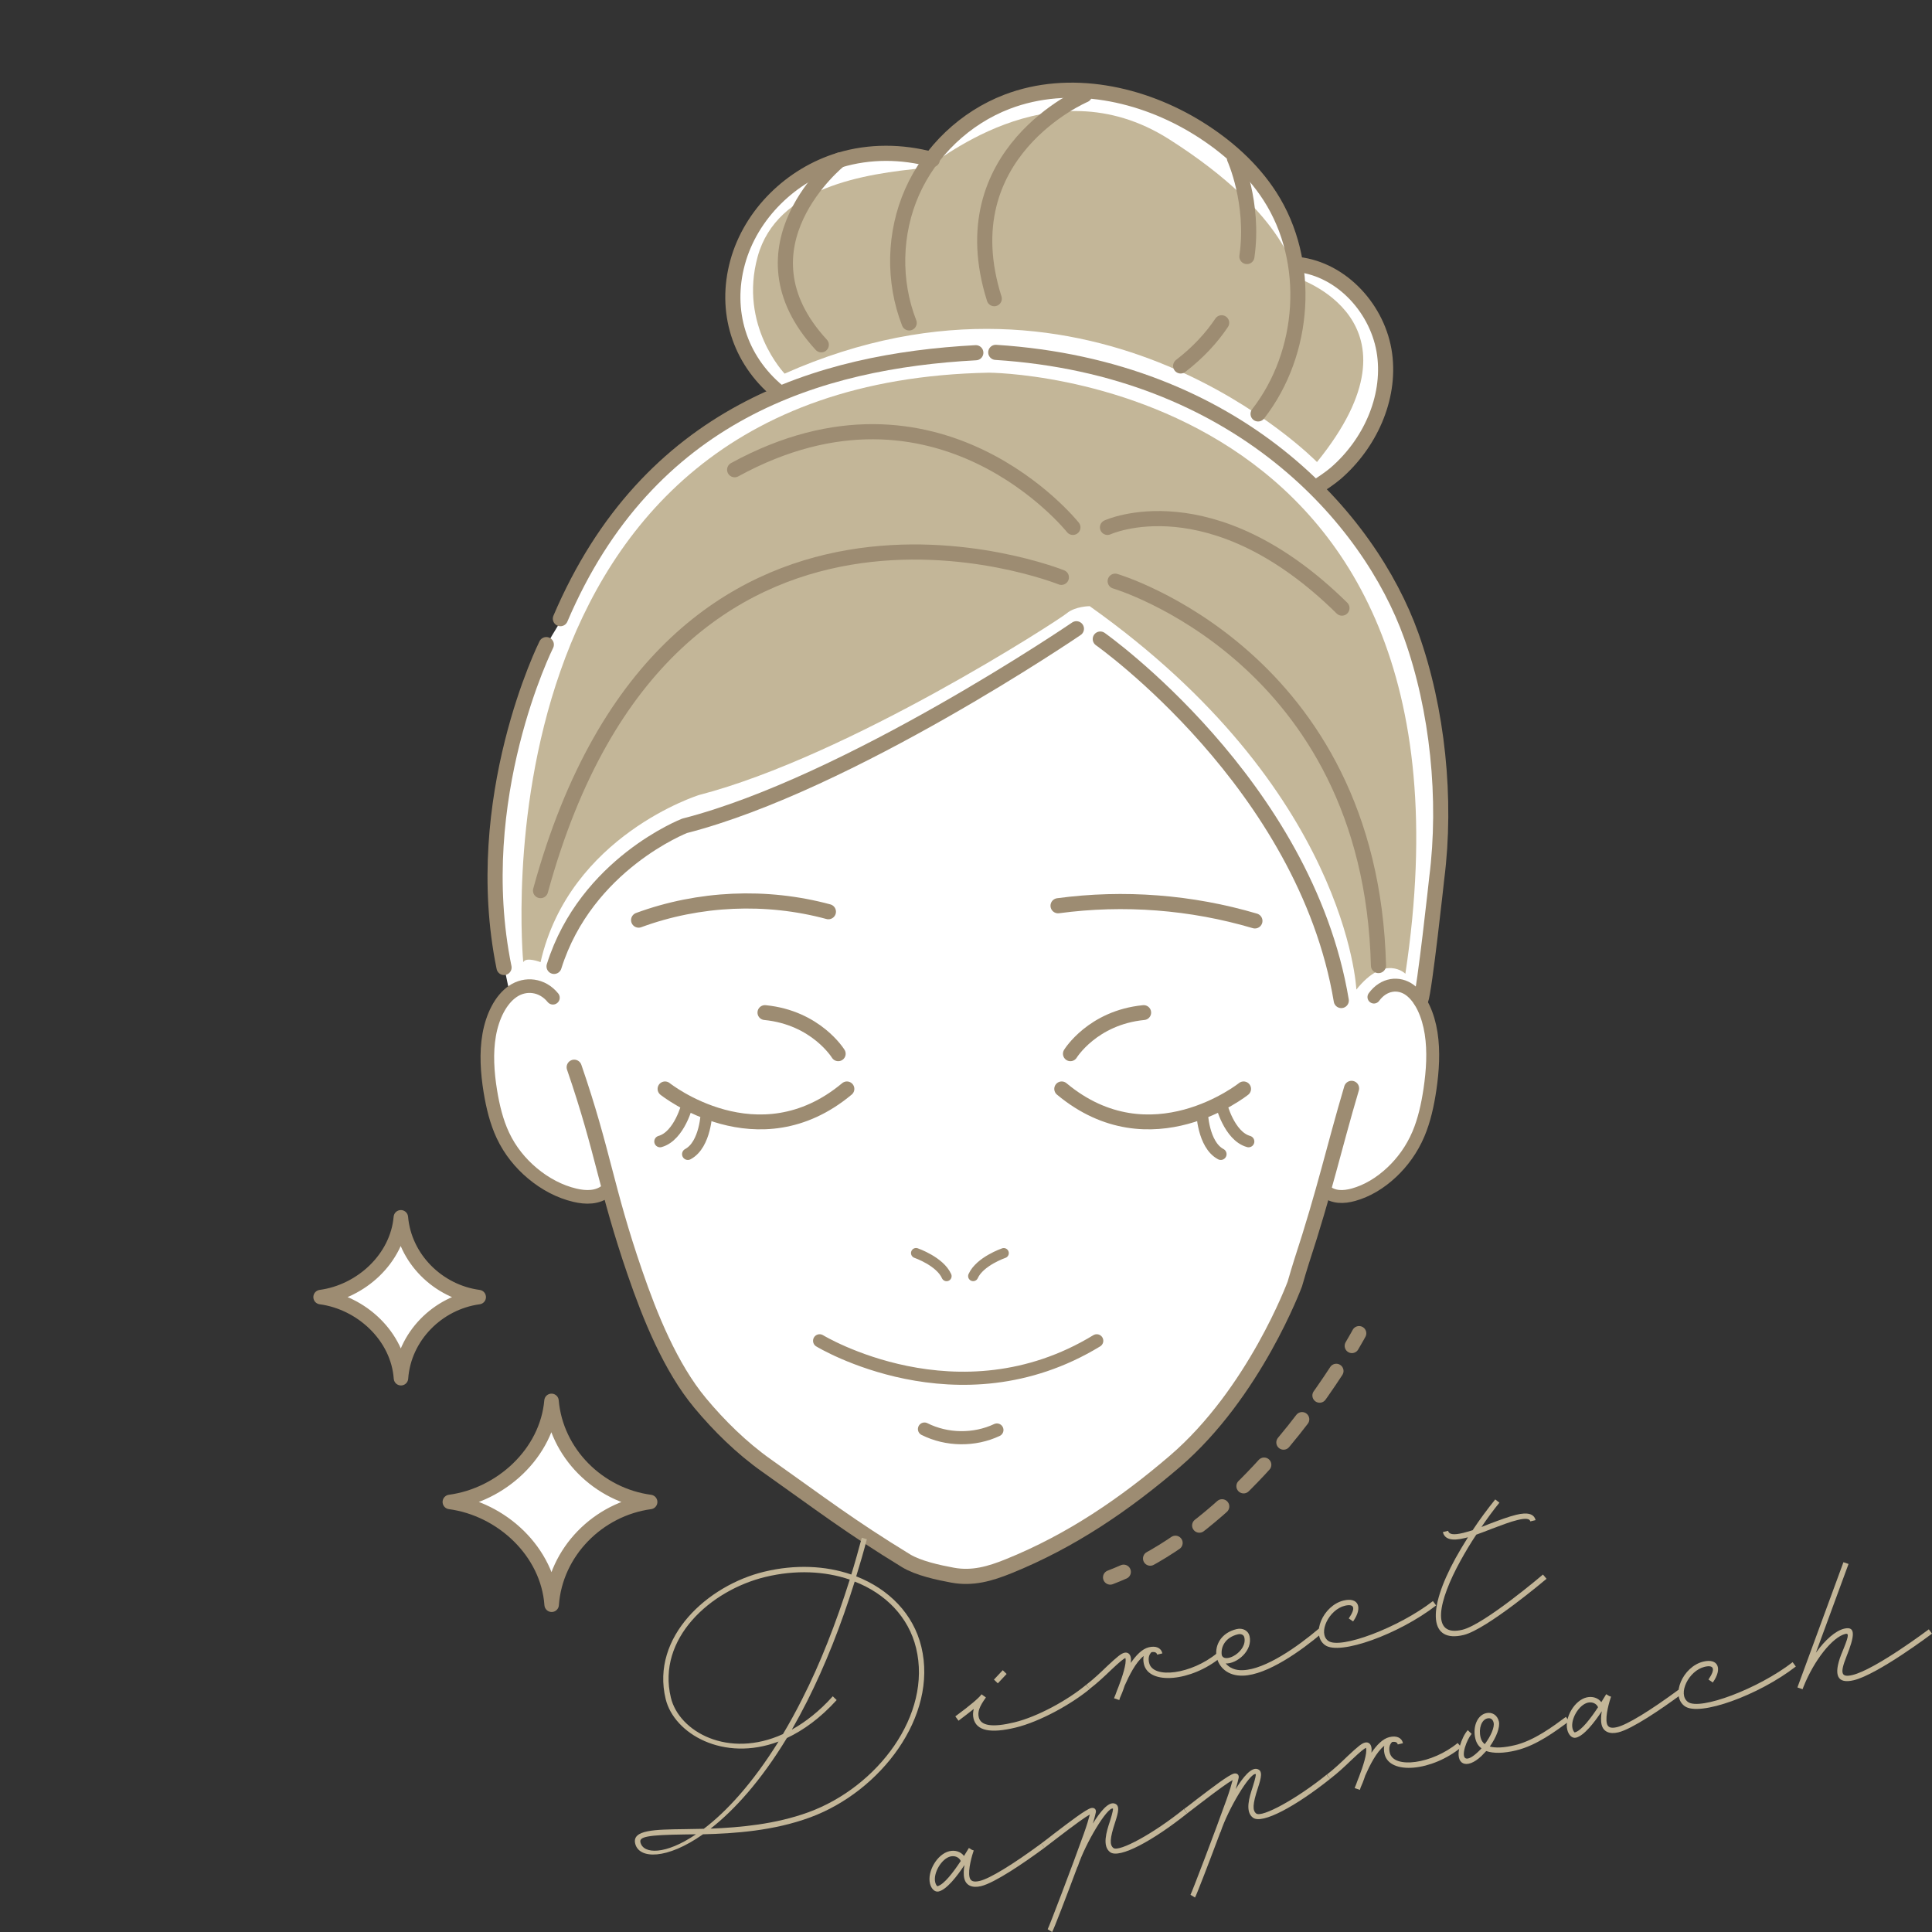 <?xml version="1.0" encoding="UTF-8"?>
<svg id="_レイヤー_2" data-name="レイヤー_2" xmlns="http://www.w3.org/2000/svg" width="200" height="200" viewBox="0 0 200 200">
  <rect x="0" y="0" width="200" height="200" fill="#333333" stroke="none"/>
  <g id="_レイヤー_1-2" data-name="レイヤー_1">
    <g>
      <circle cx="100" cy="100" r="100" fill="none"/>
      <g>
        <g>
          <path d="M140.69,138.023s-.254.475-.741,1.3" fill="none" stroke="#9d8c72" stroke-linecap="round" stroke-linejoin="round" stroke-width="1.5"/>
          <path d="M138.332,141.925c-3.558,5.462-10.924,15.265-20.62,20.137" fill="none" stroke="#9d8c72" stroke-dasharray="3.066 3.066" stroke-linecap="round" stroke-linejoin="round" stroke-width="1.5"/>
          <path d="M116.319,162.72c-.457.202-.92.393-1.387.572" fill="none" stroke="#9d8c72" stroke-linecap="round" stroke-linejoin="round" stroke-width="1.5"/>
        </g>
        <path d="M46.567,155.482c5.318-.712,10.056-5.054,10.525-10.462.469,5.412,4.886,9.758,10.211,10.464-5.37.725-9.805,5.153-10.196,10.638-.391-5.49-5.163-9.921-10.54-10.64Z" fill="#fff" stroke="#9d8c72" stroke-linecap="round" stroke-linejoin="round" stroke-width="1.5"/>
        <path d="M33.188,134.274c4.197-.562,7.938-3.99,8.308-8.258.371,4.272,3.857,7.702,8.06,8.259-4.238.573-7.739,4.067-8.048,8.397-.309-4.333-4.075-7.831-8.319-8.398Z" fill="#fff" stroke="#9d8c72" stroke-linecap="round" stroke-linejoin="round" stroke-width="1.5"/>
        <path d="M80.692,40.767s-10.892-10.743.895-21.337c0,0,6.416-5.67,14.772-2.984,0,0,7.908-11.937,25.217-4.476,0,0,11.937,5.819,12.534,15.816,0,0,8.505.149,8.953,8.505.448,8.356-2.984,11.638-6.864,13.877,0,0,13.578,9.102,12.981,37.303,0,0-.149,8.356-1.94,14.772,0,0,2.835,7.162.298,13.131-2.537,5.968-4.626,8.505-10.146,8.057l-4.178,12.086s-3.879,10.146-14.175,17.607c-10.296,7.461-14.921,10.445-19.994,10.146s-18.054-10.445-19.547-11.638-8.803-5.968-11.489-13.429-4.924-14.921-4.924-14.921c0,0-7.013,2.238-11.191-6.416s.895-14.026.895-14.026c0,0-5.372-19.994,4.327-37.004l4.327-7.162s3.432-10.146,19.248-17.905Z" fill="#fff"/>
        <path d="M54.167,99.606s-5.819-59.983,48.195-61.027c0,0,52.522.149,43.122,62.221,0,0-2.089-2.089-5.073,1.641,0,0-.895-20.74-27.604-39.69,0,0-1.492,0-2.387.746s-22.531,14.772-38.049,18.801c0,0-13.429,4.178-16.413,17.308,0,0-1.492-.597-1.791,0Z" fill="#c3b698"/>
        <path d="M81.224,38.678s-4.775-4.974-2.785-12.136c1.989-7.162,10.942-8.555,17.308-9.152.84-.079,12.733-10.942,25.266-2.984,12.534,7.958,13.131,14.324,13.131,14.324,0,0,14.125,4.377,2.189,19.099,0,0-22.879-23.476-55.108-9.152Z" fill="#c3b698"/>
        <path d="M80.537,40.534c-4.005-3.325-5.554-8.333-4.185-13.355,1.369-5.022,5.568-9.097,10.55-10.606,3.114-.943,6.473-.911,9.615-.054" fill="none" stroke="#9d8c72" stroke-linecap="round" stroke-linejoin="round" stroke-width="1.567"/>
        <path d="M94.117,33.428c-1.686-4.322-1.574-9.315.305-13.557,1.878-4.242,5.499-7.681,9.832-9.339,6.458-2.47,13.951-.89,19.819,2.766,2.907,1.811,5.536,4.138,7.39,7.018,4.343,6.743,3.7,16.201-1.226,22.531" fill="none" stroke="#9d8c72" stroke-linecap="round" stroke-linejoin="round" stroke-width="1.567"/>
        <path d="M134.38,27.379c4.604.535,8.337,4.71,8.955,9.304.618,4.593-1.57,9.308-5.083,12.331-.511.44-1.468,1.096-2.053,1.447" fill="none" stroke="#9d8c72" stroke-linecap="round" stroke-linejoin="round" stroke-width="1.567"/>
        <path d="M139.913,112.668c-1.837,6.203-2.768,10.583-5.182,17.949-.223.679-.436,1.447-.69,2.298,0,0-4.174,11.306-12.453,18.392-5.116,4.379-10.67,8.202-17.183,10.832-1.93.78-3.735,1.299-5.786.923-1.463-.268-3.564-.722-4.828-1.495-5.902-3.61-8.818-5.88-14.462-9.87-2.536-1.792-4.879-4.089-6.857-6.468-3.069-3.69-5.189-8.953-6.743-13.473-3.044-8.853-3.246-12.424-6.289-21.277" fill="none" stroke="#9d8c72" stroke-linecap="round" stroke-linejoin="round" stroke-width="1.567"/>
        <path d="M142.229,103.215c1.002-1.378,2.569-1.574,3.722-.724,1.154.851,1.908,2.592,2.199,4.473.291,1.881.163,3.894-.126,5.832-.238,1.594-.59,3.181-1.185,4.587-.683,1.612-1.666,2.93-2.75,3.953-1.219,1.151-2.578,1.951-3.972,2.339-1.02.284-2.123.325-2.973-.444" fill="none" stroke="#9d8c72" stroke-linecap="round" stroke-linejoin="round" stroke-width="1.336"/>
        <path d="M57.238,103.285c-1.109-1.364-2.849-1.538-4.134-.67-1.286.868-2.13,2.622-2.462,4.508-.331,1.886-.196,3.899.117,5.834.258,1.591.643,3.175,1.299,4.573.752,1.603,1.84,2.908,3.041,3.916,1.35,1.134,2.858,1.915,4.406,2.282,1.132.269,2.359.294,3.307-.488" fill="none" stroke="#9d8c72" stroke-linecap="round" stroke-linejoin="round" stroke-width="1.409"/>
        <path d="M66.111,95.249c6.25-2.299,13.215-2.608,19.644-.87" fill="none" stroke="#9d8c72" stroke-linecap="round" stroke-linejoin="round" stroke-width="1.567"/>
        <path d="M109.531,93.762c6.801-.915,13.795-.376,20.376,1.57" fill="none" stroke="#9d8c72" stroke-linecap="round" stroke-linejoin="round" stroke-width="1.567"/>
        <path d="M103.082,36.477c25.101,1.61,38.67,17.207,43.006,29.308,2.74,7.647,3.685,16.959,2.644,25.117,0,0-1.259,11.638-1.657,12.633" fill="none" stroke="#9d8c72" stroke-linecap="round" stroke-linejoin="round" stroke-width="1.567"/>
        <path d="M58.012,64.044c9.102-21.337,26.836-26.661,43.005-27.53" fill="none" stroke="#9d8c72" stroke-linecap="round" stroke-linejoin="round" stroke-width="1.567"/>
        <path d="M68.843,112.722s9.615,7.692,18.829,0" fill="none" stroke="#9d8c72" stroke-linecap="round" stroke-linejoin="round" stroke-width="1.539"/>
        <path d="M86.773,109.084s-2.287-3.742-7.588-4.262" fill="none" stroke="#9d8c72" stroke-linecap="round" stroke-linejoin="round" stroke-width="1.539"/>
        <path d="M71.165,114.281s-.81,3.32-2.835,3.887" fill="none" stroke="#9d8c72" stroke-linecap="round" stroke-linejoin="round" stroke-width="1.199"/>
        <path d="M73.149,115.077s-.085,3.417-1.943,4.401" fill="none" stroke="#9d8c72" stroke-linecap="round" stroke-linejoin="round" stroke-width="1.199"/>
        <path d="M128.737,112.722s-9.615,7.692-18.829,0" fill="none" stroke="#9d8c72" stroke-linecap="round" stroke-linejoin="round" stroke-width="1.539"/>
        <path d="M110.807,109.084s2.287-3.742,7.588-4.262" fill="none" stroke="#9d8c72" stroke-linecap="round" stroke-linejoin="round" stroke-width="1.539"/>
        <path d="M126.415,114.281s.81,3.32,2.835,3.887" fill="none" stroke="#9d8c72" stroke-linecap="round" stroke-linejoin="round" stroke-width="1.199"/>
        <path d="M124.431,115.077s.085,3.417,1.943,4.401" fill="none" stroke="#9d8c72" stroke-linecap="round" stroke-linejoin="round" stroke-width="1.199"/>
        <path d="M94.829,129.716s2.476.854,3.159,2.391" fill="none" stroke="#9d8c72" stroke-linecap="round" stroke-linejoin="round" stroke-width="1.045"/>
        <path d="M103.909,129.722s-2.479.846-3.167,2.38" fill="none" stroke="#9d8c72" stroke-linecap="round" stroke-linejoin="round" stroke-width="1.045"/>
        <path d="M111.429,65.089s-23.513,16.035-40.559,20.4c0,0-10.186,3.95-13.513,14.552" fill="none" stroke="#9d8c72" stroke-linecap="round" stroke-linejoin="round" stroke-width="1.567"/>
        <path d="M113.902,66.155s21.204,14.968,24.946,37.419" fill="none" stroke="#9d8c72" stroke-linecap="round" stroke-linejoin="round" stroke-width="1.567"/>
        <path d="M112.275,9.831s-14.125,5.968-9.351,21.088" fill="none" stroke="#9d8c72" stroke-linecap="round" stroke-linejoin="round" stroke-width="1.567"/>
        <path d="M86.902,16.572s-11.233,8.976-1.882,19.122" fill="none" stroke="#9d8c72" stroke-linecap="round" stroke-linejoin="round" stroke-width="1.567"/>
        <path d="M126.464,33.415c-1.034,1.546-2.416,3.058-4.242,4.467" fill="none" stroke="#9d8c72" stroke-linecap="round" stroke-linejoin="round" stroke-width="1.567"/>
        <path d="M127.793,16.396s2.082,4.594,1.287,10.16" fill="none" stroke="#9d8c72" stroke-linecap="round" stroke-linejoin="round" stroke-width="1.567"/>
        <path d="M56.554,66.73s-7.958,15.916-4.377,33.423" fill="none" stroke="#9d8c72" stroke-linecap="round" stroke-linejoin="round" stroke-width="1.567"/>
        <path d="M109.872,59.767s-40.585-16.314-53.915,32.428" fill="none" stroke="#9d8c72" stroke-linecap="round" stroke-linejoin="round" stroke-width="1.567"/>
        <path d="M115.443,60.165s26.46,7.759,27.256,39.79" fill="none" stroke="#9d8c72" stroke-linecap="round" stroke-linejoin="round" stroke-width="1.567"/>
        <path d="M114.647,54.594s10.743-4.974,24.272,8.356" fill="none" stroke="#9d8c72" stroke-linecap="round" stroke-linejoin="round" stroke-width="1.567"/>
        <path d="M111.066,54.594s-13.926-17.507-35.015-5.968" fill="none" stroke="#9d8c72" stroke-linecap="round" stroke-linejoin="round" stroke-width="1.567"/>
        <path d="M95.701,147.935c2.312,1.16,5.157,1.198,7.499.098" fill="none" stroke="#9d8c72" stroke-linecap="round" stroke-linejoin="round" stroke-width="1.358"/>
        <path d="M84.846,138.798s14.344,8.731,28.688,0" fill="none" stroke="#9d8c72" stroke-linecap="round" stroke-linejoin="round" stroke-width="1.358"/>
      </g>
      <g>
        <g>
          <path d="M95.378,170.48c1.734,7.186-4.213,14.968-11.5,17.652-3.784,1.398-7.84,1.672-11.104,1.754-3.768,2.65-6.631,2.569-7.018.966-.347-1.437,2.028-1.459,5.125-1.5l1.975-.036c2.311-1.749,5.006-4.647,7.739-9.031-5.698,2.146-10.818-.806-11.687-4.409-1.553-6.436,4.367-11.766,10.199-13.173,3.208-.774,6.351-.629,9.019.292.384-1.239.738-2.514,1.086-3.81l.524.16c-.343,1.317-.718,2.598-1.102,3.837,3.382,1.321,5.918,3.882,6.743,7.298ZM72.047,189.886l-1.164.016c-3.867.052-4.726.237-4.585.82.296,1.229,2.587,1.315,5.749-.836ZM81.049,179.514c.675-1.132,1.35-2.354,2.005-3.657,1.854-3.644,3.478-7.782,4.913-12.338-2.57-.879-5.604-1.029-8.728-.275-5.685,1.371-11.266,6.377-9.789,12.501.849,3.52,5.94,6.347,11.599,3.768ZM94.835,170.611c-.779-3.229-3.17-5.649-6.357-6.885-1.43,4.577-3.075,8.72-4.923,12.384-.522,1.03-1.056,2.019-1.583,2.939,1.399-.778,2.848-1.899,4.237-3.448l.403.388c-1.689,1.862-3.435,3.122-5.156,3.933-2.697,4.442-5.45,7.465-7.898,9.378,3.078-.126,6.702-.449,10.126-1.695,7.151-2.607,12.82-10.081,11.151-16.995Z" fill="#c3b698"/>
          <path d="M112.804,174.849c-1.894,1.56-5.136,3.377-7.677,3.991-2.582.623-4.04.336-4.347-.934-.075-.313-.068-.644.024-.997-.424.344-.946.735-1.579,1.219l-.329-.451c1.589-1.177,2.411-1.881,2.694-2.258l.016-.027.455.331c-.678.934-.875,1.49-.739,2.052.211.874,1.384,1.077,3.675.524,2.458-.594,5.585-2.34,7.438-3.889l.37.439ZM103.294,174.257l-.402-.387.912-.97.402.388-.912.969Z" fill="#c3b698"/>
          <path d="M126.361,171.577c-3.034,2.496-7.413,2.892-7.941.704-.075-.313-.078-.598-.029-.853-.816.638-1.498,2.015-1.969,3.076-.176.549-.371,1.016-.488,1.264l-.06.213-.02.004-.529-.181c.016-.025.064-.192.165-.414.079-.218.17-.481.297-.777.393-1.021.851-2.41.72-2.952l-.005-.021c-.183.066-.554.355-1.523,1.272-.608.588-1.362,1.298-2.198,1.941l-.329-.451c.8-.612,1.533-1.317,2.141-1.904,1.079-1.01,1.465-1.324,1.799-1.404.333-.08.576.104.656.437.04.166.044.364.016.613.537-.79,1.171-1.451,1.858-1.617.708-.171,1.263.026,1.409.63l-.541.131c-.056-.229-.253-.313-.591-.254-.267.262-.353.635-.238,1.115.407,1.687,4.382,1.169,7.029-1.013l.37.439Z" fill="#c3b698"/>
          <path d="M136.878,169.039c-2.178,1.848-5.674,4.345-8.19,4.423-1.617.058-2.554-.905-2.753-2.002l-.01-.042c-.162-1.129.482-2.387,2.086-2.774.625-.151,1.204.15,1.34.713.367,1.52-1.328,2.898-2.465,2.844.37.438.97.735,1.776.695,2.34-.079,5.69-2.453,7.866-4.301l.35.445ZM126.476,171.329c.294.942,2.69-.363,2.333-1.841-.061-.25-.335-.383-.668-.302-1.271.307-1.788,1.269-1.665,2.144Z" fill="#c3b698"/>
          <path d="M139.622,167.54c.752-1.086.574-1.549-.405-1.313-1.645.397-2.824,2.819-1.723,3.633,1.234.914,7.297-1.364,10.843-4.115l.329.45c-3.843,2.978-10.004,5.213-11.507,4.1-1.499-1.094-.196-4.096,1.928-4.609,1.521-.367,2.021.702.986,2.164l-.45-.31Z" fill="#c3b698"/>
          <path d="M159.727,162.996l.37.44s-6.185,5.239-8.58,5.817c-3.52.85-3.841-2.488-.839-7.952.401-.714.823-1.432,1.286-2.161l-.375.091c-1.291.311-2.043.118-2.224-.632l.541-.131c.091.376.552.462,1.552.221.313-.076.641-.178.99-.283.726-1.102,1.525-2.176,2.338-3.187l.434.336c-.646.795-1.276,1.653-1.86,2.52l.866-.341c.969-.365,1.939-.732,2.73-.923,1.166-.282,1.845-.115,2.006.552l-.541.131c-.07-.292-.48-.348-1.334-.141-.75.18-1.678.538-2.647.903-.542.22-1.09.418-1.616.611-.6.894-1.148,1.819-1.638,2.709-2.284,4.143-3.131,7.941.201,7.136,2.27-.547,8.341-5.716,8.341-5.716Z" fill="#c3b698"/>
        </g>
        <g>
          <path d="M108.119,191.289c-2.133,1.573-5.143,3.621-6.56,3.963-.916.221-1.558-.065-1.734-.793-.096-.396-.066-.911.017-1.393-.758,1.153-1.835,2.537-2.667,2.738-.417.1-.778-.298-.903-.819-.302-1.25.742-3.044,1.992-3.346.604-.146,1.2.041,1.529.49l.506-.827.31.19.192.065c-.144.409-.624,1.98-.433,2.771.1.416.417.539,1.062.383,1.042-.252,3.387-1.677,6.362-3.872l.329.451ZM97.043,195.261c.687-.166,1.686-1.509,2.412-2.609-.158-.381-.603-.582-1.062-.472-.937.226-1.807,1.736-1.581,2.674.055.228.189.417.231.407Z" fill="#c3b698"/>
          <path d="M122.905,187.72c-3.567,2.844-7.017,4.713-7.978,4.02-.857-.63-.383-2.134-.025-3.212.288-.907.348-1.295.301-1.307-.57-.171-2.84,3.572-3.639,6.014l-.021.004c-1.164,3.124-2.464,6.503-2.623,6.761l-.465-.285c.168-.305,2.558-6.568,3.728-9.848.33-.917.533-1.628.635-2.027-.449.241-1.426.939-3.398,2.45l-1.302.998-.33-.45c.429-.324.879-.652,1.302-.997,1.694-1.291,3.294-2.514,3.852-2.671.313-.076.555.108.501.431-.022.093-.113.534-.311,1.177.774-1.267,1.614-2.262,2.23-2.082.591.166.43.866.062,1.991-.533,1.628-.57,2.298-.162,2.619.61.425,4.138-1.484,7.293-4.031l.35.445ZM112.898,187.534l-.005-.021.005.021Z" fill="#c3b698"/>
          <path d="M137.691,184.152c-3.568,2.844-7.018,4.713-7.978,4.02-.858-.63-.383-2.134-.026-3.212.288-.907.348-1.295.302-1.307-.571-.171-2.841,3.572-3.64,6.013l-.02.005c-1.165,3.124-2.465,6.502-2.623,6.761l-.466-.285c.169-.306,2.559-6.568,3.728-9.848.33-.917.533-1.628.635-2.027-.449.241-1.427.939-3.398,2.45l-1.302.998-.33-.45c.429-.324.879-.653,1.302-.997,1.694-1.291,3.295-2.515,3.852-2.671.313-.076.556.108.501.431-.022.092-.114.533-.311,1.177.774-1.267,1.614-2.262,2.231-2.082.591.166.43.866.061,1.991-.533,1.627-.57,2.298-.162,2.619.61.425,4.138-1.484,7.293-4.031l.35.445ZM127.684,183.966l-.005-.021.005.021Z" fill="#c3b698"/>
          <path d="M151.269,180.875c-3.034,2.496-7.413,2.892-7.941.704-.075-.313-.078-.598-.029-.853-.815.638-1.498,2.015-1.969,3.075-.176.55-.372,1.016-.488,1.265l-.059.213-.021.004-.529-.181c.015-.026.064-.192.164-.414.08-.218.17-.481.297-.777.393-1.021.852-2.41.721-2.952l-.005-.021c-.183.066-.554.355-1.522,1.272-.608.588-1.363,1.298-2.198,1.941l-.33-.451c.8-.612,1.533-1.317,2.142-1.904,1.078-1.01,1.465-1.324,1.798-1.404.333-.081.576.103.656.436.04.166.044.365.016.614.536-.79,1.17-1.451,1.858-1.617.708-.171,1.262.026,1.408.63l-.541.131c-.055-.229-.252-.314-.59-.254-.268.262-.353.635-.238,1.115.407,1.687,4.381,1.169,7.029-1.013l.37.439Z" fill="#c3b698"/>
          <path d="M156.966,181.198c-1.312.316-2.368.33-3.113.068-.158.17-.315.34-.493.516-1.56,1.478-2.787.871-2.236-1.048.193-.663.505-1.289.819-1.629l.402.387c-.241.279-.526.832-.697,1.403-.38,1.348.216,1.534,1.347.469.126-.119.251-.238.372-.377-.321-.232-.536-.575-.636-.993-.296-1.228.186-2.425,1.103-2.647.625-.151,1.172.201,1.328.847.146.604-.263,1.651-.936,2.606.591.166,1.464.132,2.61-.145,1.978-.478,3.903-1.912,5.267-2.925l.33.45c-1.365,1.013-3.362,2.508-5.466,3.016ZM153.702,180.554c.636-.838,1.028-1.77.917-2.228-.085-.354-.323-.516-.656-.436-.583.141-.923,1.016-.692,1.974.071.292.214.522.431.69Z" fill="#c3b698"/>
          <path d="M174.093,175.368c-2.133,1.573-5.143,3.621-6.56,3.963-.916.221-1.558-.064-1.734-.792-.096-.396-.066-.912.017-1.394-.758,1.153-1.835,2.537-2.667,2.738-.417.1-.778-.297-.903-.818-.302-1.25.742-3.045,1.992-3.347.604-.146,1.2.041,1.529.49l.506-.826.31.19.192.065c-.144.408-.624,1.98-.433,2.771.1.416.417.538,1.062.382,1.042-.251,3.387-1.677,6.362-3.871l.329.45ZM163.018,179.34c.687-.166,1.685-1.508,2.412-2.609-.158-.38-.603-.581-1.062-.472-.937.227-1.807,1.737-1.581,2.674.055.228.189.417.231.406Z" fill="#c3b698"/>
          <path d="M176.859,173.863c.751-1.086.574-1.549-.405-1.313-1.645.397-2.824,2.818-1.724,3.633,1.235.914,7.297-1.364,10.843-4.115l.33.45c-3.844,2.978-10.005,5.213-11.508,4.1-1.498-1.094-.195-4.096,1.929-4.609,1.52-.367,2.021.702.985,2.164l-.449-.31Z" fill="#c3b698"/>
          <path d="M200,169.116s-5.595,4.216-8.094,4.819c-1.688.407-2.143-.475-1.304-2.661.769-1.838.85-2.232.434-2.132-1.333.322-3.228,2.697-4.342,5.479l-.08.216-.016.027-.529-.181.08-.218,4.683-12.745.528.18-3.38,9.191c.956-1.333,2.029-2.275,2.925-2.491,1.25-.302,1.074.798.236,2.896-.7,1.757-.532,2.179.634,1.898,2.375-.573,7.896-4.727,7.896-4.727l.329.45Z" fill="#c3b698"/>
        </g>
      </g>
    </g>
  </g>
</svg>